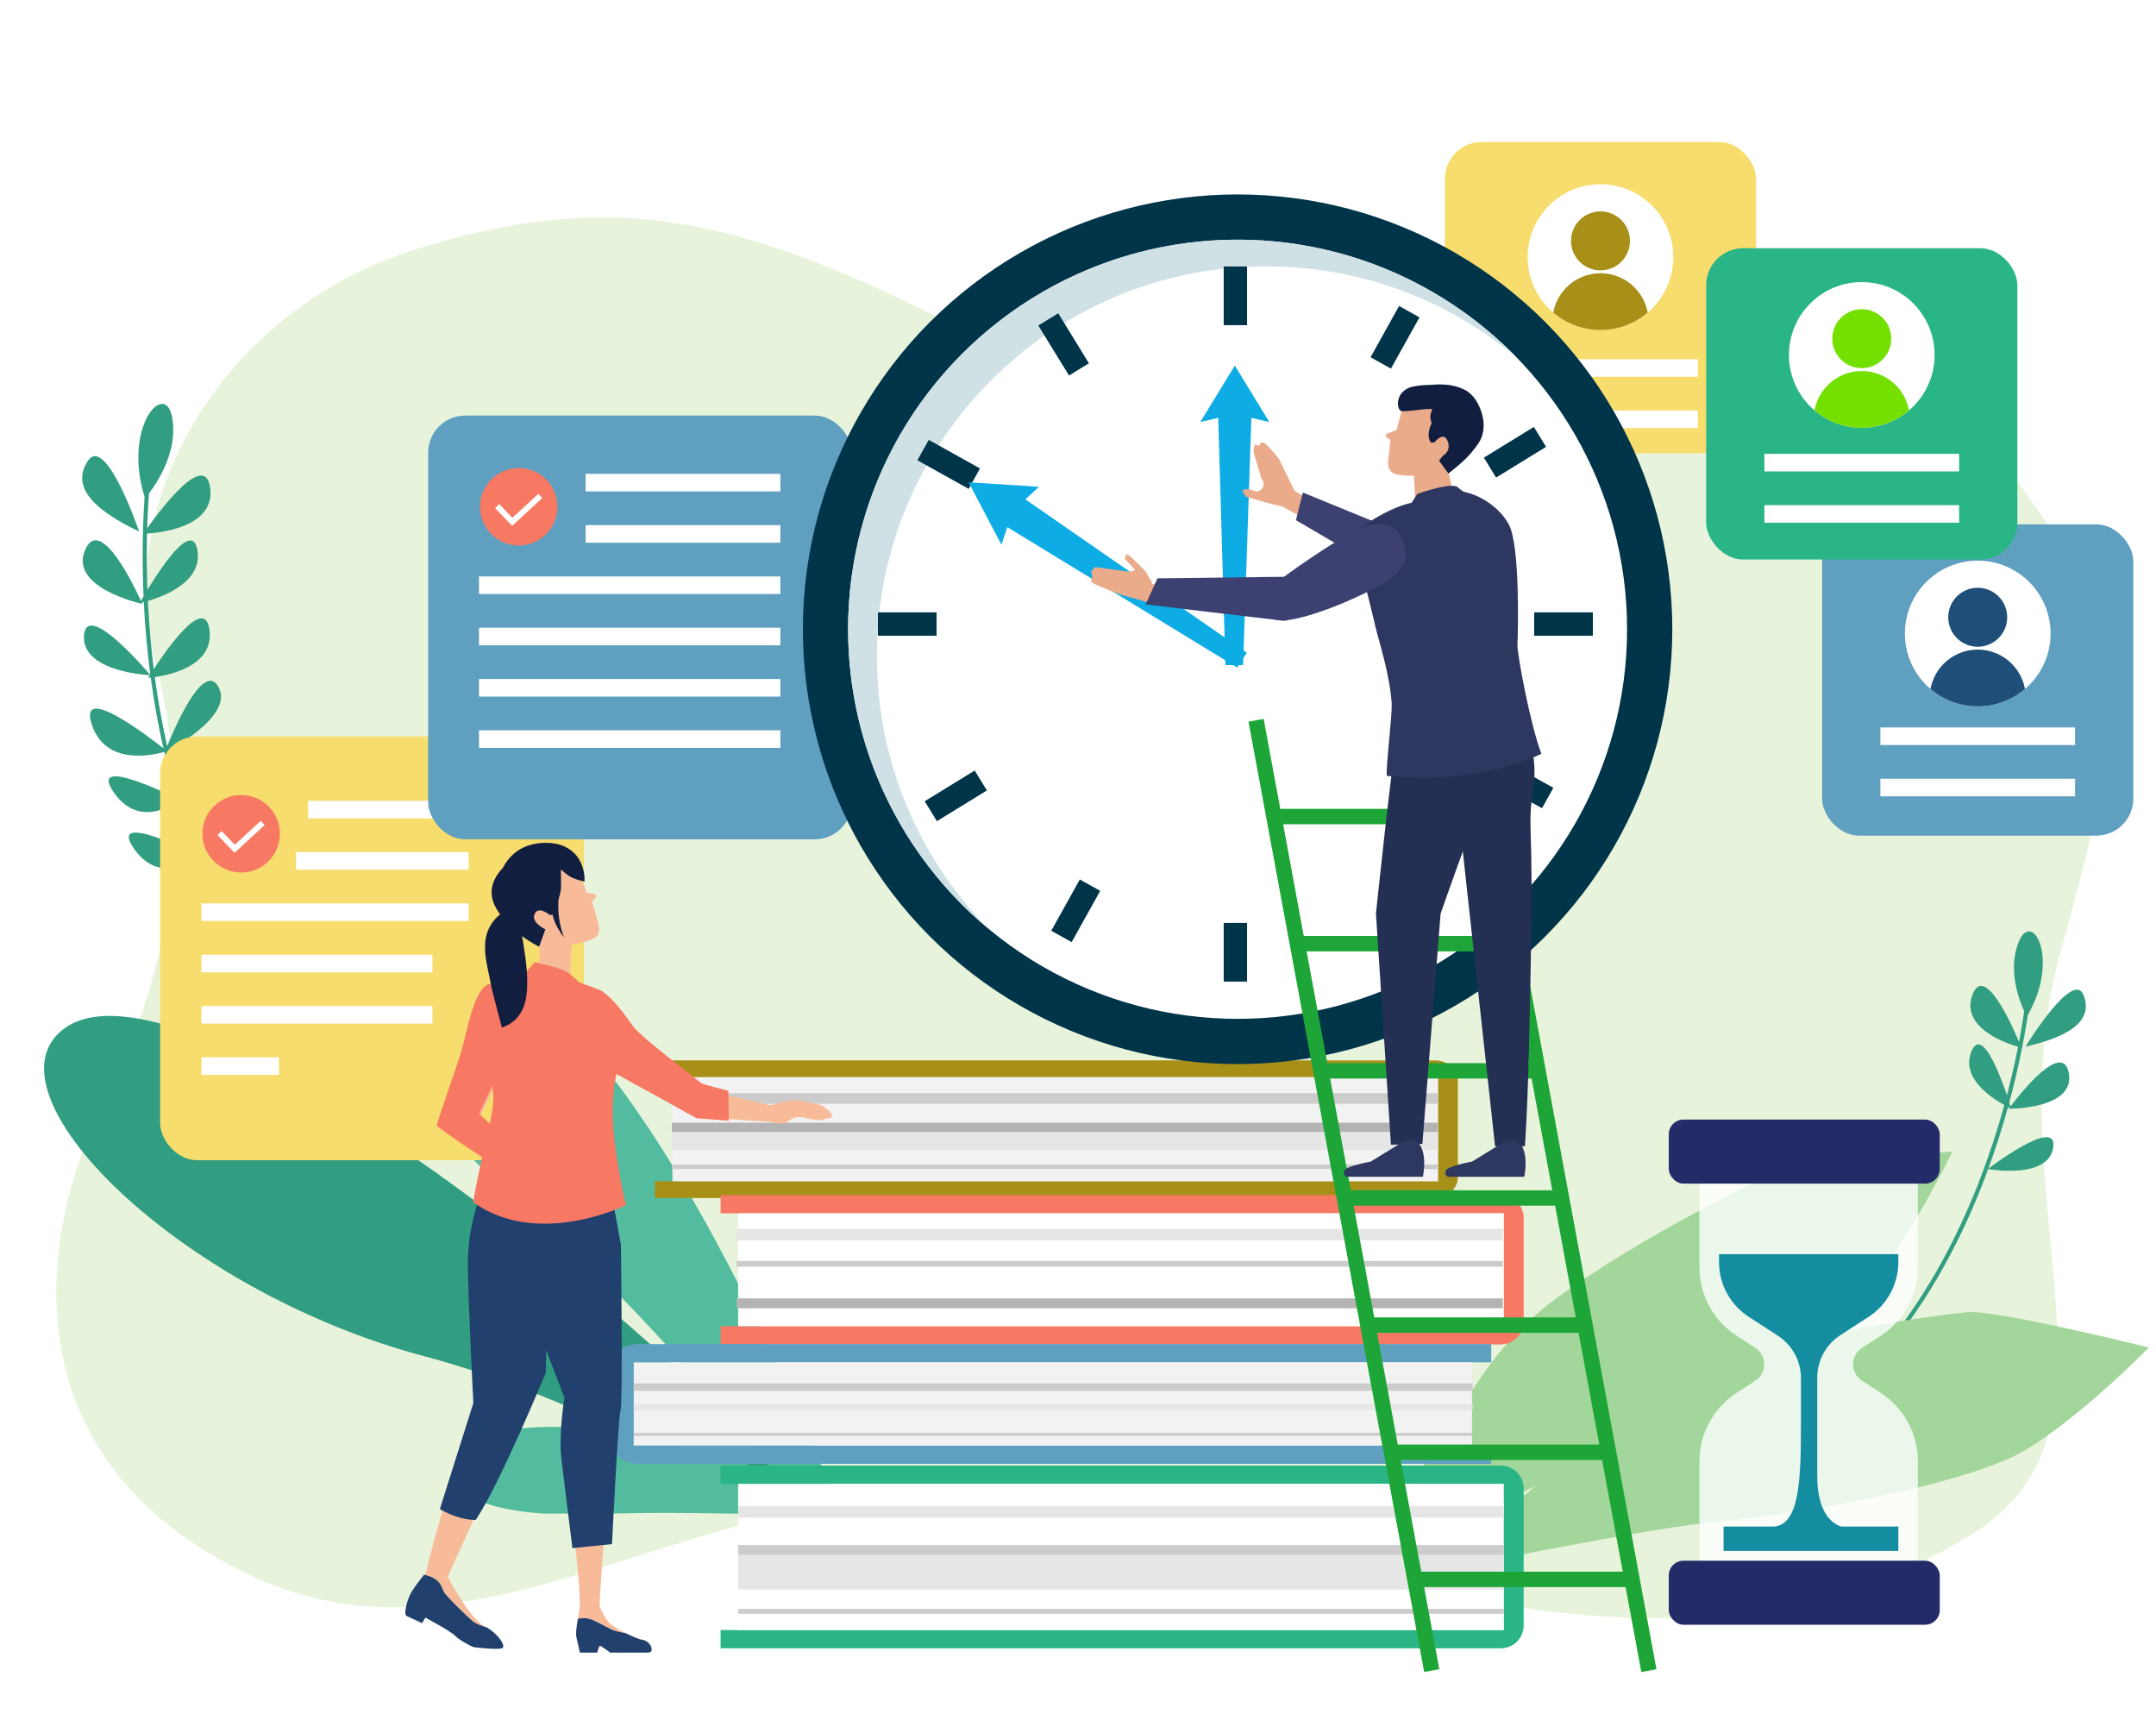 <?xml version="1.0" encoding="UTF-8"?><svg id="_レイヤー_1" xmlns="http://www.w3.org/2000/svg" xmlns:xlink="http://www.w3.org/1999/xlink" viewBox="0 0 560 450"><defs><style>.cls-1{clip-path:url(#clippath-2);}.cls-1,.cls-2,.cls-3,.cls-4,.cls-5,.cls-6,.cls-7,.cls-8,.cls-9,.cls-10,.cls-11{fill:none;}.cls-12{fill:#329e81;}.cls-13,.cls-14{fill:#fff;}.cls-15{fill:#eaab8b;}.cls-16,.cls-17{fill:#f7dd6d;}.cls-18{fill:#73e000;}.cls-2{filter:url(#drop-shadow-1);}.cls-19,.cls-20{fill:#5fa0c1;}.cls-21{fill:#3d4172;}.cls-22{fill:#a2d69a;}.cls-23{fill:#121e3f;}.cls-24{fill:#f7bb9a;}.cls-14{opacity:.8;}.cls-25{fill:#0eace5;}.cls-17{filter:url(#drop-shadow-4);}.cls-26{fill:#e6e6e6;}.cls-27{fill:#2d3760;}.cls-28{fill:#53bc9e;}.cls-29{fill:#e8f3db;}.cls-30{fill:#f77863;}.cls-31{fill:#003449;}.cls-32{fill:#158da0;}.cls-3{clip-path:url(#clippath-3);}.cls-20{filter:url(#drop-shadow-5);}.cls-4{stroke:#1da637;stroke-width:4px;}.cls-4,.cls-6,.cls-11{stroke-miterlimit:10;}.cls-33{fill:#232c68;}.cls-34{fill:#ccc;}.cls-35{fill:#242f54;}.cls-6{stroke:#fff;stroke-width:1.5px;}.cls-7{clip-path:url(#clippath);}.cls-36{fill:#b3b3b3;}.cls-37{fill:#cfe1e5;}.cls-38{fill:#2ab587;}.cls-8{filter:url(#drop-shadow-2);}.cls-39{fill:#a89018;}.cls-9{clip-path:url(#clippath-1);}.cls-40{fill:#1f4e78;}.cls-10{filter:url(#drop-shadow-3);}.cls-41{fill:#21406d;}.cls-42{fill:#f2f2f2;}.cls-11{stroke:#329e81;stroke-width:1.073px;}</style><clipPath id="clippath"><rect class="cls-5" x="10.375" y="250.333" width="247.567" height="142.717"/></clipPath><filter id="drop-shadow-1" filterUnits="userSpaceOnUse"><feOffset dx="3" dy="4"/><feGaussianBlur result="blur" stdDeviation="4"/><feFlood flood-color="#7fa2a5" flood-opacity=".55"/><feComposite in2="blur" operator="in"/><feComposite in="SourceGraphic"/></filter><clipPath id="clippath-1"><circle class="cls-5" cx="510.695" cy="160.51" r="18.919"/></clipPath><filter id="drop-shadow-2" filterUnits="userSpaceOnUse"><feOffset dx="3" dy="4"/><feGaussianBlur result="blur-2" stdDeviation="4"/><feFlood flood-color="#7fa2a5" flood-opacity=".55"/><feComposite in2="blur-2" operator="in"/><feComposite in="SourceGraphic"/></filter><clipPath id="clippath-2"><circle class="cls-5" cx="412.712" cy="62.778" r="18.919"/></clipPath><filter id="drop-shadow-3" filterUnits="userSpaceOnUse"><feOffset dx="3" dy="4"/><feGaussianBlur result="blur-3" stdDeviation="4"/><feFlood flood-color="#7fa2a5" flood-opacity=".55"/><feComposite in2="blur-3" operator="in"/><feComposite in="SourceGraphic"/></filter><clipPath id="clippath-3"><circle class="cls-5" cx="480.576" cy="88.17" r="18.919"/></clipPath><filter id="drop-shadow-4" filterUnits="userSpaceOnUse"><feOffset dx="3" dy="4"/><feGaussianBlur result="blur-4" stdDeviation="4"/><feFlood flood-color="#7fa2a5" flood-opacity=".55"/><feComposite in2="blur-4" operator="in"/><feComposite in="SourceGraphic"/></filter><filter id="drop-shadow-5" filterUnits="userSpaceOnUse"><feOffset dx="3" dy="4"/><feGaussianBlur result="blur-5" stdDeviation="4"/><feFlood flood-color="#7fa2a5" flood-opacity=".55"/><feComposite in2="blur-5" operator="in"/><feComposite in="SourceGraphic"/></filter></defs><path class="cls-29" d="m40.097,170.782c-10.506-39.552,16.68-89.817,67.363-105.856,50.683-16.039,83.402-8.982,138.575,18.605,55.173,27.587,204.621-45.131,268.168,29.511,40.418,47.475,39.135,69.929,21.171,133.443-17.963,63.514,21.171,123.819-22.454,151.406-78.975,49.94-172.577,1.925-250.847-8.34-78.269-10.265-134.726,49.399-197.598,19.247-62.872-30.153-54.96-88.534-36.996-123.606,17.018-33.226,23.524-73.351,12.617-114.41Z"/><path class="cls-11" d="m526.849,258.206s-7.937,86.828-70.569,119.372"/><path class="cls-12" d="m526.469,263.969s-5.718-9.979-2.238-19.118c3.481-9.139,11.096,4.148,2.238,19.118Z"/><path class="cls-12" d="m526.108,271.781s12.445-20.39,15.128-13.286c2.683,7.103-4.864,10.944-15.128,13.286Z"/><path class="cls-12" d="m525.057,272.073s-9.17-23.444-12.756-13.674c-3.586,9.769,12.756,13.674,12.756,13.674Z"/><path class="cls-12" d="m521.768,287.909s13.699-18.843,15.572-9.341c1.872,9.502-15.572,9.341-15.572,9.341Z"/><path class="cls-12" d="m522.385,287.858s-6.887-23.389-10.36-14.751c-3.473,8.638,10.36,14.751,10.36,14.751Z"/><path class="cls-12" d="m516.319,303.573s18.266-13.999,16.986-5.587c-1.28,8.412-16.986,5.587-16.986,5.587Z"/><g class="cls-7"><path class="cls-12" d="m226.935,407.745c5.947,7.004-54.818-39.124-116.788-55.581-64.148-17.035-115.843-68.885-93.349-85.16,29.287-21.189,147.514,66.994,210.136,140.74Z"/><path class="cls-28" d="m226.059,413.301c3.139,8.636-39.547-57.33-88.486-98.756-48.938-41.426-42.948-65.045-15.23-63.428,27.717,1.616,70.672,71.255,103.716,162.184Z"/><path class="cls-28" d="m223.234,392.863c4.274,2.236-35.077-.96-68.714.31-33.636,1.27-43.827-8.719-32.51-17.906,11.315-9.187,56.221-5.95,101.224,17.596Z"/></g><path class="cls-22" d="m409.735,378.003c22.123-20.449,33.655-23.759,52.402-28.523,18.747-4.764,41.611-8.158,49.118-8.747s46.896,9.176,46.896,9.176c0,0-16.877,17.372-31.894,26.531-15.016,9.159-60.852,17.028-79.252,18.593-18.4,1.565-71.7,12.616-71.7,12.616,0,0,19.369-20.376,34.43-29.646"/><path class="cls-22" d="m375.392,372.913c14.456-26.432,24.331-33.244,40.584-43.732,16.252-10.488,36.843-20.99,43.771-23.94,6.928-2.95,47.376-6.243,47.376-6.243,0,0-10.463,21.844-21.779,35.31-11.316,13.466-52.256,35.527-69.199,42.873-16.943,7.346-63.945,34.801-63.945,34.801,0,0,11.868-25.485,23.191-39.07"/><path class="cls-11" d="m38.661,122.933s-12.579,97.323,48.237,148.434"/><path class="cls-12" d="m37.664,129.356s8.729-9.559,7.147-20.452c-1.582-10.892-13.206,1.835-7.147,20.452Z"/><path class="cls-12" d="m36.145,138.027s-8.669-25.45-13.359-18.305c-4.689,7.145,2.658,13.214,13.359,18.305Z"/><path class="cls-12" d="m37.228,138.605s15.823-23.503,17.366-11.892c1.543,11.611-17.366,11.892-17.366,11.892Z"/><path class="cls-12" d="m36.957,156.807s-10.426-24.058-14.814-14.08c-4.387,9.978,14.814,14.08,14.814,14.08Z"/><path class="cls-12" d="m36.29,156.6s13.302-24.002,14.999-13.663c1.696,10.34-14.999,13.663-14.999,13.663Z"/><path class="cls-12" d="m39.1,175.35s-16.63-19.858-17.288-10.304c-.657,9.554,17.288,10.304,17.288,10.304Z"/><path class="cls-12" d="m38.473,176.018s14.509-23.7,15.942-12.387c1.433,11.313-15.942,12.387-15.942,12.387Z"/><path class="cls-12" d="m43.337,195.033s-23.567-19.224-19.494-6.887c4.074,12.337,19.494,6.887,19.494,6.887Z"/><path class="cls-12" d="m42.777,195.373s9.419-24.88,13.922-17.067c4.503,7.812-13.922,17.067-13.922,17.067Z"/><path class="cls-12" d="m46.699,208.697s9.865-21.802,14.368-13.989c4.503,7.813-14.368,13.989-14.368,13.989Z"/><path class="cls-12" d="m46.655,207.689s-24.243-12.287-17.135-1.973c7.108,10.314,17.135,1.973,17.135,1.973Z"/><path class="cls-12" d="m51.941,223.306s9.865-21.802,14.368-13.989c4.503,7.813-14.368,13.989-14.368,13.989Z"/><path class="cls-12" d="m51.897,222.298s-24.244-12.287-17.135-1.973c7.108,10.314,17.135,1.973,17.135,1.973Z"/><g class="cls-2"><rect class="cls-19" x="470.277" y="132.165" width="80.835" height="80.835" rx="9.623" ry="9.623"/><g class="cls-9"><circle class="cls-13" cx="510.695" cy="160.51" r="18.919"/><circle class="cls-40" cx="510.695" cy="156.285" r="7.657"/><circle class="cls-40" cx="510.695" cy="177.157" r="12.474"/></g><rect class="cls-13" x="485.405" y="184.901" width="50.58" height="4.563"/><rect class="cls-13" x="485.405" y="198.219" width="50.58" height="4.563"/></g><g class="cls-8"><rect class="cls-16" x="372.294" y="32.849" width="80.835" height="80.835" rx="9.623" ry="9.623"/><g class="cls-1"><circle class="cls-13" cx="412.712" cy="62.778" r="18.919"/><circle class="cls-39" cx="412.712" cy="58.552" r="7.657"/><circle class="cls-39" cx="412.712" cy="79.425" r="12.474"/></g><rect class="cls-13" x="387.422" y="89.275" width="50.58" height="4.563"/><rect class="cls-13" x="387.422" y="102.593" width="50.58" height="4.563"/></g><g class="cls-10"><rect class="cls-38" x="440.158" y="60.459" width="80.835" height="80.835" rx="9.623" ry="9.623"/><g class="cls-3"><circle class="cls-13" cx="480.576" cy="88.17" r="18.919"/><circle class="cls-18" cx="480.576" cy="83.944" r="7.657"/><circle class="cls-18" cx="480.576" cy="104.817" r="12.474"/></g><rect class="cls-13" x="455.286" y="113.853" width="50.58" height="4.563"/><rect class="cls-13" x="455.286" y="127.171" width="50.58" height="4.563"/></g><rect class="cls-17" x="38.594" y="187.237" width="110.038" height="110.038" rx="9.623" ry="9.623"/><rect class="cls-13" x="80.02" y="207.959" width="50.58" height="4.563"/><rect class="cls-13" x="52.327" y="234.595" width="69.393" height="4.563"/><rect class="cls-13" x="52.327" y="247.913" width="59.997" height="4.563"/><rect class="cls-13" x="52.327" y="261.231" width="59.997" height="4.563"/><rect class="cls-13" x="52.327" y="274.547" width="20.144" height="4.563"/><circle class="cls-30" cx="62.64" cy="216.508" r="10.057"/><polyline class="cls-6" points="57.042 216.322 60.952 220.413 68.237 213.701"/><rect class="cls-13" x="76.879" y="221.277" width="44.842" height="4.563"/><rect class="cls-20" x="108.21" y="103.914" width="110.038" height="110.038" rx="9.623" ry="9.623"/><path class="cls-14" d="m498.157,329.053v-27.578h-56.744v27.578c0,7.206,3.65,13.921,9.697,17.84l4.825,3.127c3.087,2.001,3.087,6.518,0,8.519l-4.825,3.127c-6.047,3.919-9.697,10.634-9.697,17.84v27.578h56.744v-27.578c0-7.206-3.65-13.921-9.697-17.84l-4.825-3.127c-3.087-2.001-3.087-6.518,0-8.519l4.825-3.127c6.047-3.919,9.697-10.634,9.697-17.84Z"/><path class="cls-32" d="m477.999,346.712l7.345-4.76c4.819-3.123,7.728-8.475,7.728-14.218v-2.05h-46.573v2.05c0,5.743,2.909,11.094,7.728,14.218l7.563,4.902c3.733,2.42,5.987,6.566,5.987,11.015v11.846c0,14.835-.419,26.008-6.92,26.698h-13.176v6.305h45.393v-6.305h-14.853c-3.547-1.182-6.206-5.32-6.206-13.004v-25.68c0-4.449,2.254-8.595,5.987-11.015Z"/><rect class="cls-33" x="433.448" y="290.728" width="70.385" height="16.626" rx="3.806" ry="3.806"/><rect class="cls-33" x="433.448" y="405.278" width="70.385" height="16.626" rx="3.806" ry="3.806"/><path class="cls-39" d="m372.754,275.355h-202.669v4.37h203.405v27.013h-203.405v4.37h202.669c3.269,0,5.919-2.443,5.919-5.457v-24.838c0-3.014-2.65-5.457-5.919-5.457Z"/><rect class="cls-42" x="174.649" y="279.725" width="198.841" height="27.013"/><rect class="cls-34" x="174.502" y="283.861" width="199.008" height="2.76"/><rect class="cls-26" x="174.502" y="291.551" width="199.008" height="7.098"/><rect class="cls-36" x="174.502" y="291.551" width="199.008" height="2.366"/><rect class="cls-34" x="174.502" y="302.395" width="199.008" height="1.183"/><path class="cls-30" d="m389.837,310.334h-202.669v4.739h203.405v29.298h-203.405v4.739h202.669c3.269,0,5.919-2.65,5.919-5.919v-26.939c0-3.269-2.65-5.919-5.919-5.919Z"/><rect class="cls-13" x="191.732" y="315.073" width="198.841" height="29.298"/><rect class="cls-26" x="191.343" y="319.087" width="199.008" height="2.994"/><rect class="cls-34" x="191.343" y="327.428" width="199.008" height="1.497"/><rect class="cls-36" x="191.343" y="337.157" width="199.008" height="2.566"/><path class="cls-38" d="m389.837,380.583h-202.669v4.739h203.405v37.959h-203.405v4.739h202.669c3.269,0,5.919-2.65,5.919-5.919v-35.601c0-3.269-2.65-5.919-5.919-5.919Z"/><rect class="cls-13" x="191.732" y="385.322" width="198.841" height="37.959"/><rect class="cls-26" x="191.732" y="391.101" width="198.875" height="2.994"/><rect class="cls-26" x="191.732" y="402.703" width="198.875" height="10.051"/><rect class="cls-34" x="191.732" y="401.206" width="198.875" height="2.566"/><rect class="cls-34" x="191.732" y="417.779" width="198.875" height="1.283"/><path class="cls-19" d="m165.409,380.11h221.925v-4.739h-222.73v-21.598h222.73v-4.739h-221.925c-3.579,0-6.481,2.65-6.481,5.919v19.239c0,3.269,2.902,5.919,6.481,5.919Z"/><rect class="cls-42" x="164.603" y="353.773" width="217.733" height="21.598" transform="translate(546.938 729.144) rotate(180)"/><rect class="cls-34" x="164.603" y="359.238" width="217.916" height="1.909"/><rect class="cls-26" x="164.603" y="364.555" width="217.916" height="1.636"/><rect class="cls-34" x="164.603" y="372.053" width="217.916" height=".818"/><circle class="cls-31" cx="321.452" cy="163.404" r="112.913"/><circle class="cls-13" cx="321.452" cy="163.404" r="101.168"/><path class="cls-37" d="m227.758,170.345c0-55.874,45.294-101.168,101.168-101.168,24.745,0,47.411,8.889,64.99,23.641-18.377-18.862-44.05-30.581-72.464-30.581-55.874,0-101.168,45.294-101.168,101.168,0,31.129,14.063,58.969,36.178,77.527-17.759-18.228-28.704-43.127-28.704-70.586Z"/><rect class="cls-31" x="317.845" y="69.202" width="6.063" height="15.237"/><rect class="cls-31" x="317.845" y="239.659" width="6.063" height="15.237"/><rect class="cls-31" x="403.073" y="154.431" width="6.063" height="15.237" transform="translate(568.155 -244.056) rotate(90)"/><rect class="cls-31" x="232.616" y="154.431" width="6.063" height="15.237" transform="translate(397.698 -73.599) rotate(90)"/><rect class="cls-31" x="359.31" y="79.969" width="6.063" height="15.237" transform="translate(88.388 -165.221) rotate(29.112)"/><rect class="cls-31" x="276.38" y="228.893" width="6.063" height="15.237" transform="translate(150.365 -106.06) rotate(29.112)"/><rect class="cls-31" x="392.307" y="195.896" width="6.063" height="15.237" transform="translate(765.482 -42.867) rotate(119.112)"/><rect class="cls-31" x="243.383" y="112.966" width="6.063" height="15.237" transform="translate(471.651 -36.035) rotate(119.112)"/><rect class="cls-31" x="390.465" y="109.819" width="6.063" height="15.237" transform="translate(287.587 -279.317) rotate(58.436)"/><rect class="cls-31" x="245.225" y="199.043" width="6.063" height="15.237" transform="translate(294.397 -113.044) rotate(58.436)"/><rect class="cls-31" x="362.457" y="227.051" width="6.063" height="15.237" transform="translate(799.744 243.308) rotate(148.436)"/><rect class="cls-31" x="273.233" y="81.811" width="6.063" height="15.237" transform="translate(558.47 21.02) rotate(148.436)"/><path class="cls-41" d="m115.285,413.291c-.5-1.114-.884-3.534-5.113-4.396-.933,1.136-3.032,3.778-3.742,5.376-.922,2.074-1.594,5.033-.788,5.378.807.346,3.976,1.846,3.976,1.846l.865-1.443s6.723,3.611,7.645,4.648c.922,1.037,4.303,2.92,4.994,3.035.692.115,5.801.653,7.184.307,1.292-.323-.554-3.447-3.901-5.456-.444-.144-2.639-.873-3.398-1.459-.845-.653-7.222-6.723-7.722-7.837Z"/><path class="cls-24" d="m138.335,359.815l-14.747,4.68c-3.241,8.542-8.235,26.11-10.495,34.317-1.131,4.106-2.456,9.523-2.456,9.523,0,0-.187.221-.464.559,4.229.862,4.613,3.282,5.113,4.396.5,1.114,6.876,7.184,7.722,7.837.759.586,2.954,1.315,3.398,1.459-.236-.142-.459-.293-.709-.422-3.803-1.959-9.412-12.677-9.412-12.677l18.786-41.605,3.265-8.068Z"/><path class="cls-24" d="m154.615,420.969c2.162,1.039,3.825,2.079,5.114,2.494.56.181,1.746.438,2.91.673-2.177-1.105-4.312-2.423-4.617-2.918-.538-.873-2.159-3.118-2.284-4.427-.124-1.31,1.762-23.883,2.284-33.923.522-10.04,1.333-14.717,1.208-16.525-.125-1.808-1.871-7.795-1.871-7.795l-8.481,4.178c-2.245,9.354-2.868,20.703-.998,29.184,1.871,8.481,2.744,22.075,2.744,24.445,0,1.057-.272,2.537-.53,4.039,1.218-.388,2.623-.337,4.521.575Z"/><path class="cls-41" d="m166.9,425.833c-.917-.135-2.601-.854-4.261-1.696-1.164-.235-2.35-.493-2.91-.673-1.289-.416-2.952-1.455-5.114-2.494-1.898-.913-3.303-.963-4.521-.575-.32,1.866-.619,3.766-.343,4.94l.499,2.12.374,1.684h4.49s.437-1.621.686-1.746c.25-.125,2.681,1.746,2.681,1.746h9.853c1.871,0,.686-2.993-1.434-3.305Z"/><path class="cls-41" d="m124.166,311.537c-.037.239-.089.497-.153.774-.638,2.774-2.478,7.54-2.478,15.816,0,9.104,1.416,36.215,1.416,36.215l-8.7,27.516s4.451,2.832,9.307,2.832c6.272-9.307,18.209-38.238,18.209-38.238l.809-41.071"/><path class="cls-41" d="m133.675,312.953c-3.844,13.758,3.439,23.064,5.26,29.134,1.821,6.07,7.688,20.839,7.688,20.839,0,0-1.601,9.309-.791,16.044,1.233,10.247,2.851,23.036,2.851,23.036l10.281-1.044s1.619-33.18,2.226-34.799c.607-1.619.094-42.899.094-42.899l-2.143-11.67-25.466,1.358Z"/><path class="cls-24" d="m120.096,280.583l-3.594,9.687s-.156,1.484.703,2.187c.859.703,12.89,11.719,12.89,11.719l3.906-6.328-9.453-7.5,3.516-7.422-7.969-2.344Z"/><polygon class="cls-24" points="200.8 287.194 181.592 282.656 165.956 270.214 160.713 278.441 181.668 290.04 199.808 291.342 200.8 287.194"/><path class="cls-24" d="m144.951,246.531c4.27-.192,7.841-5.442,7.604-10.712l-.104-2.308c-.237-5.269-4.252-9.369-8.968-9.157h0c-4.716.212-8.348,4.655-8.111,9.925l.104,2.308c.237,5.269,5.205,10.136,9.475,9.944Z"/><path class="cls-24" d="m134.769,227.265c6.887-4.163,11.1-6.339,13.989-1.559l2.967,6.347,1.944,1.7,1.708,5.887c.575,1.955.295,3.491-1.793,4.347-2.579,1.057-5.224,1.173-5.867,1.327l-5.079-.338s-5.445-.128-9.289-4.853l-1.575-2.605c-1.878-3.107-1.111-7.131,1.779-9.329l1.216-.924Z"/><path class="cls-24" d="m151.017,231.531l3.309.641c.502.097.651.689.268,1.061l-1.684,1.639-1.893-3.341Z"/><polygon class="cls-24" points="148.1 253.324 140.087 253.119 140.15 240.147 148.542 242.98 148.1 253.324"/><path class="cls-23" d="m144.933,219.206c7.506,2.014,6.894,9.69,6.894,9.69,0,0-2.875-.47-4.513-1.789l-1.639-1.319s.039,1.682.059,4.174c.02,2.492-1.14,4.788-1.69,5.501-.55.713-.1,1.966-.1,1.966l-1.132.198s-2.928-2.543-3.944-.297c-1.017,2.246,2.783,3.994,2.783,3.994l-1.62,4.526s-5.184-2.572-8.399-6.349c-2.03-2.385-7.173-7.536-1.013-14.158,4.53-8.666,14.314-6.136,14.314-6.136Z"/><path class="cls-30" d="m130.366,254.189c1.858-.415,5.487-.865,5.487-.865l2.996-3.459s6.66,1.328,8.657,2.721c1.998,1.393,2.777,2.426,2.777,2.426,0,0,2.067.827,3.911,1.442s5.399,5.248,7.231,13.739c.7,3.243-.81,4.96-1.732,10.799-.922,5.839-.692,12.631.845,21.698,1.537,9.066,2.115,10.219,2.115,10.219,0,0-22.875,11.397-39.778-.742,3.381-18.636,6.336-24.226,4.88-30.527-1.456-6.3-6.431-25.434,2.61-27.451Z"/><path class="cls-23" d="m145.327,231.531c-1.152,6.753,1.21,11.94,1.21,11.94,0,0-3.573-4.247-3.112-8.03.461-3.783,1.902-3.91,1.902-3.91Z"/><path class="cls-23" d="m131.151,236.498c-8.561,5.707-4.05,14.406-3.465,20.514.584,6.108-2.297,10.488-2.297,10.488,0,0,7.952.807,10.603-5.993,2.651-6.8-1.08-19.823-.77-22.013.309-2.19-1.996-4.379-4.07-2.996Z"/><path class="cls-30" d="m154.551,256.663c3.369.502,8.008,7.2,9.946,9.921s17.5,14.429,17.606,14.675,7.074,1.996,7.074,1.996l.118,7.769-8.382-.65s-21.95-12.175-23.726-13.04c-1.253-.61-4.365-2.452-6.581-4.484-1.949,1.279-3.389-17.28,3.945-16.188Z"/><path class="cls-30" d="m127.377,255.467c-4.153.49-6.162,12.698-7.399,17.025-1.236,4.327-6.645,19.163-6.491,19.781s13.754,9.581,13.754,9.581l5.409-4.791-8.191-7.882,7.572-15.918-4.655-17.798Z"/><path class="cls-24" d="m199.548,287.141s5.09-1.464,6.694-1.464,6.973,1.116,7.531,1.534,3.138,2.371,2.162,2.929c-.976.558-1.534.279-1.534.279,0,0-.418.279-.628.349s-.628.139-.837.139-2.58-.279-3.487-.558-2.301-.488-3.556.07-1.761,2.062-5.936.891c-4.175-1.17-.41-4.169-.41-4.169Z"/><line class="cls-4" x1="382.655" y1="187.035" x2="428.28" y2="433.818"/><line class="cls-4" x1="326.255" y1="187.035" x2="371.879" y2="433.818"/><line class="cls-4" x1="387.769" y1="212.037" x2="330.505" y2="212.037"/><line class="cls-4" x1="394.109" y1="245.052" x2="336.845" y2="245.052"/><line class="cls-4" x1="400.449" y1="278.068" x2="343.185" y2="278.068"/><line class="cls-4" x1="406.789" y1="311.083" x2="349.32" y2="311.083"/><line class="cls-4" x1="412.287" y1="344.098" x2="355.865" y2="344.098"/><line class="cls-4" x1="418.037" y1="377.113" x2="361.591" y2="377.113"/><line class="cls-4" x1="424.786" y1="410.129" x2="367.317" y2="410.129"/><polygon class="cls-25" points="269.874 126.407 251.581 125.236 260.123 141.453 261.651 136.892 321.343 173.352 322.351 171.796 322.351 171.796 323.839 169.5 266.329 129.667 269.874 126.407"/><polygon class="cls-25" points="329.697 109.6 320.73 94.919 311.767 109.6 316.425 108.499 318.291 172.707 320.145 172.707 320.145 172.707 322.882 172.707 325.033 108.497 329.697 109.6"/><path class="cls-15" d="m338.938,129.022l-2.7-1.575-4.049-8.324s-2.7-3.374-3.712-4.049-1.462.675-1.462.675l-1.125-.337-.337,1.8,2.025,6.861s.9,1.125.562,2.137-1.35,1.8-2.475,1.237-2.812-.45-2.925-.112.9,1.687.9,1.687c0,0,2.925.787,5.624,1.575s3.712.9,3.712.9l5.399,2.925.562-5.399Z"/><path class="cls-21" d="m370.92,141.194l-32.501-13.288-1.818,7.164s21.392,12.579,25.351,14.765c3.959,2.186,8.005-5.798,8.005-5.798l.963-2.843Z"/><path class="cls-35" d="m398.053,195.011c1.531,8.847-.854,9.981-.498,20.426.607,17.805-.021,36.313-.274,50.016-.401,21.741-1.202,32.202-1.202,32.202h-7.746s-11.628-106.221-11.628-106.221l21.348,3.578Z"/><path class="cls-35" d="m362.648,192.855c-1.135,4.993-5.256,44.381-5.256,44.381l3.894,60.019,8.17-.227,4.73-59.792s7.525-21.515,9.568-26.054c2.043-4.539,7.49-12.426,7.717-13.107s-28.824-5.22-28.824-5.22Z"/><path class="cls-27" d="m389.387,297.316l-7.033,4.323s-6.388,1.161-6.84,2.323c-.452,1.161.516,1.613.516,1.613h13.227s6.646,0,6.646,0c0,0,1.161-5.097-.71-8.195s-5.807-.065-5.807-.065Z"/><path class="cls-27" d="m363.06,297.316l-7.033,4.323s-6.388,1.161-6.84,2.323c-.452,1.161.516,1.613.516,1.613h13.227s6.646,0,6.646,0c0,0,1.161-5.097-.71-8.195-1.871-3.097-5.807-.065-5.807-.065Z"/><path class="cls-15" d="m377.299,104.891c-6.958-2.649-11.153-3.932-12.992.897l-1.649,6.269-1.488,1.869-.58,5.641c-.2,1.875.309,3.227,2.352,3.66,2.523.535,4.95.202,5.56.237l4.002.112s5.528-.155,8.216-7.216l1.002-2.632c1.195-3.139-.17-6.675-3.164-8.196l-1.26-.64Z"/><path class="cls-15" d="m363.216,111.465l-2.906,1.131c-.441.172-.479.735-.068,1.01l1.804,1.213,1.17-3.354Z"/><polygon class="cls-15" points="367.788 133.134 378.329 131.702 375.797 120.782 367.182 121.953 367.788 133.134"/><rect x="371.951" y="195.734" width="20.906" height="1.68" transform="translate(764.807 393.149) rotate(-180)"/><path class="cls-23" d="m380.423,101.205c-4.129-2.034-8.173-1.205-9.428-1.238s-3.943.281-5.007.724c-3.678,1.529-3.183,5.637-2.097,6.021s7.584-.889,8.17-.385c-1.245,2.372.005,3.096-.262,3.681-1.602,3.516-.059,4.978-.059,4.978l.879-.14s2.167-2.767,3.218-.662c1.051,2.105.007,3.398-.663,3.869s-1.396,1.59-1.396,1.59l2.431,3.307s4.013-3.024,5.985-5.445,3.015-3.715,3.164-6.735c.149-3.02-1.615-7.93-4.933-9.564Z"/><path class="cls-27" d="m353.864,136.751c7.786-5.459,12.76-6.166,12.76-6.166l1.498-2.319s7.486-2.73,10.106-1.978c.576.165,1.294,1.271,2.434,1.527,4.044.905,8.946,4.05,11.273,8.448,2.982,5.638,2.318,29.002,2.205,31.133-.113,2.131,3.232,20.478,6.214,28.333-4.901,2.479-20.995,7.973-40.135,5.739-.295-2.342,1.451-15.76,1.247-18.905-.485-7.476-3.356-16.219-4.083-19.292-.947-4.001-2.95-12.698-4.284-15.84s-2.086-8.681.765-10.68Z"/><path class="cls-21" d="m363.911,139.49c-2.135-4.217-6.027-3.865-10.3-2.409-4.274,1.456-21.684,13.351-23.496,15.494-1.812,2.143-4.403,5.656.611,8.121,5.014,2.465,25.972-7.086,29.91-10.094s6.051-5.633,3.276-11.113Z"/><path class="cls-15" d="m301.657,157.331l-3.541-.948-6.665-1.859s-6.876-2.515-7.689-3.19-.033-1.16-.033-1.16l-.288-1.887,1.03-1.034,8.876,1.222,1.498-.439-2.704-2.925.468-1.226.809.432s3.818,3.61,4.038,3.965,1.588,2.555,1.588,2.555l.242.784,5.971,1.454-3.602,4.256Z"/><path class="cls-21" d="m338.097,149.718l-37.455.457-3.075,6.783s31.115,3.72,35.612,4.2c4.497.481,5.132-8.447,5.132-8.447l-.214-2.994Z"/><rect class="cls-13" x="152.114" y="123.049" width="50.58" height="4.563"/><rect class="cls-13" x="124.421" y="149.685" width="78.273" height="4.563"/><rect class="cls-13" x="124.421" y="163.003" width="78.273" height="4.563"/><rect class="cls-13" x="124.421" y="176.321" width="78.273" height="4.563"/><rect class="cls-13" x="124.421" y="189.639" width="78.273" height="4.563"/><circle class="cls-30" cx="134.733" cy="131.598" r="10.057"/><polyline class="cls-6" points="129.135 131.412 133.046 135.503 140.331 128.791"/><rect class="cls-13" x="152.114" y="136.367" width="50.58" height="4.563"/></svg>